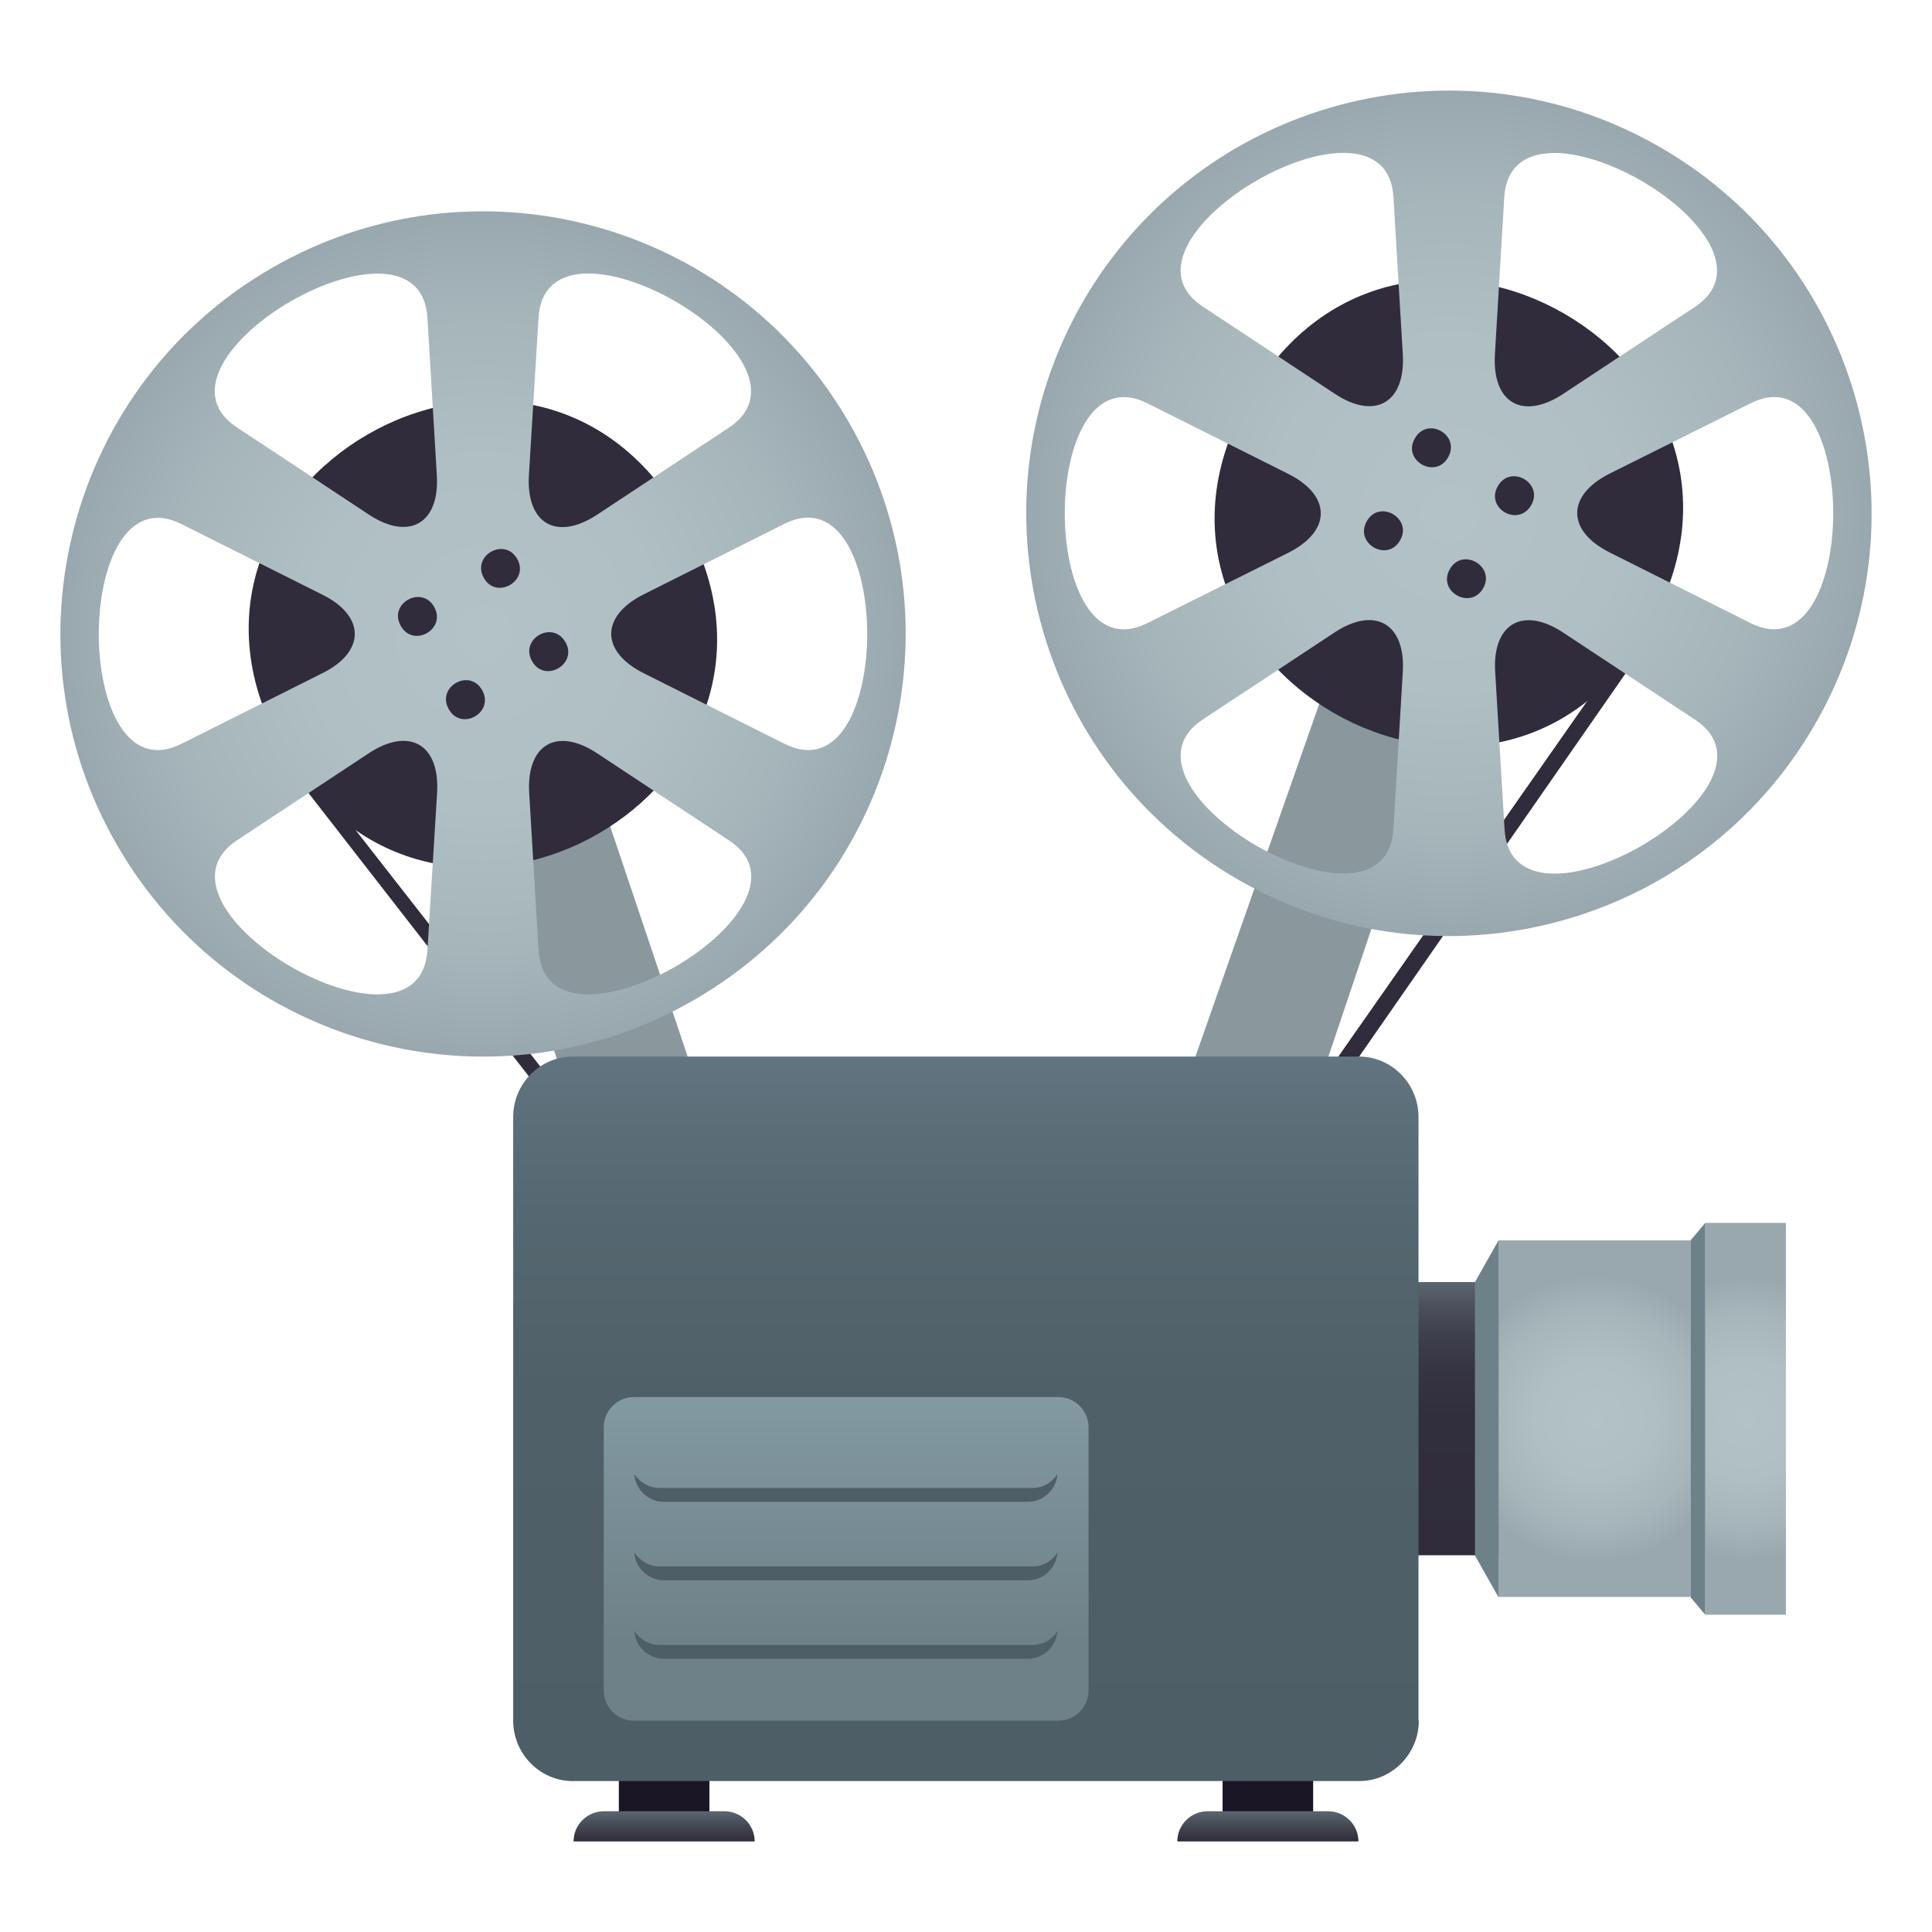 <?xml version="1.0" encoding="utf-8"?>
<!-- Generator: Adobe Illustrator 24.1.2, SVG Export Plug-In . SVG Version: 6.00 Build 0)  -->
<svg version="1.1" id="Layer_1" xmlns="http://www.w3.org/2000/svg" xmlns:xlink="http://www.w3.org/1999/xlink" x="0px" y="0px"
	 width="64px" height="64px" viewBox="0 0 64 64" style="enable-background:new 0 0 64 64;" xml:space="preserve">
<rect x="20.5" y="58" fill="#1A1626" width="3" height="2.43"/>
<linearGradient id="SVGID_1_" gradientUnits="userSpaceOnUse" x1="22" y1="61" x2="22" y2="60">
	<stop  offset="0" style="stop-color:#302C3B"/>
	<stop  offset="0.513" style="stop-color:#454853"/>
	<stop  offset="1" style="stop-color:#5B666E"/>
</linearGradient>
<path fill="url(#SVGID_1_)" d="M24,60h-4c-0.55,0-1,0.45-1,1h6C25,60.45,24.55,60,24,60z"/>
<rect x="40.5" y="58" fill="#1A1626" width="3" height="2.43"/>
<linearGradient id="SVGID_2_" gradientUnits="userSpaceOnUse" x1="42" y1="61" x2="42" y2="60">
	<stop  offset="0" style="stop-color:#302C3B"/>
	<stop  offset="0.513" style="stop-color:#454853"/>
	<stop  offset="1" style="stop-color:#5B666E"/>
</linearGradient>
<path fill="url(#SVGID_2_)" d="M44,60h-4c-0.55,0-1,0.45-1,1h6C45,60.45,44.55,60,44,60z"/>
<linearGradient id="SVGID_3_" gradientUnits="userSpaceOnUse" x1="47.355" y1="51.525" x2="47.355" y2="42.474">
	<stop  offset="0" style="stop-color:#302C3B"/>
	<stop  offset="0.502" style="stop-color:#312E3D"/>
	<stop  offset="0.682" style="stop-color:#363543"/>
	<stop  offset="0.811" style="stop-color:#3F404D"/>
	<stop  offset="0.915" style="stop-color:#4C515C"/>
	<stop  offset="1" style="stop-color:#5B666E"/>
</linearGradient>
<rect x="44.85" y="42.47" fill="url(#SVGID_3_)" width="5" height="9.05"/>
<radialGradient id="SVGID_4_" cx="52.819" cy="47" r="4.744" gradientUnits="userSpaceOnUse">
	<stop  offset="0" style="stop-color:#B3C2C6"/>
	<stop  offset="0.415" style="stop-color:#B0BFC3"/>
	<stop  offset="0.756" style="stop-color:#A6B5BA"/>
	<stop  offset="1" style="stop-color:#99A8AE"/>
</radialGradient>
<rect x="49.64" y="41.09" fill="url(#SVGID_4_)" width="6.36" height="11.81"/>
<polygon fill="#6E8189" points="48.86,51.53 49.64,52.91 49.64,41.09 48.86,42.47 "/>
<radialGradient id="SVGID_5_" cx="57.831" cy="47" r="4.686" gradientUnits="userSpaceOnUse">
	<stop  offset="0" style="stop-color:#B3C2C6"/>
	<stop  offset="0.415" style="stop-color:#B0BFC3"/>
	<stop  offset="0.756" style="stop-color:#A6B5BA"/>
	<stop  offset="1" style="stop-color:#99A8AE"/>
</radialGradient>
<rect x="56.49" y="40.51" fill="url(#SVGID_5_)" width="2.67" height="12.98"/>
<polygon fill="#6E8189" points="56,52.91 56.49,53.49 56.49,40.51 56,41.09 "/>
<polygon fill="#8A989E" points="24.73,40.79 20.27,40.79 14.27,22 17.73,20 "/>
<polygon fill="#8A989E" points="42.73,38.79 38.27,38.79 46.27,16 49.73,18 "/>
<polygon fill="#302C3B" points="19.32,37.15 18.68,37.15 8.4,23.93 8.83,23.72 "/>
<polygon fill="#302C3B" points="43.55,37.12 42.85,37.12 54.59,20.35 55.05,20.58 "/>
<path fill="#302C3B" d="M22.61,17.19c5.09,8.82-8.13,16.45-13.23,7.63C4.3,16,17.52,8.37,22.61,17.19z"/>
<radialGradient id="SVGID_6_" cx="-31.477" cy="-15.993" r="14" gradientTransform="matrix(0.866 -0.5 0.5 0.866 51.258 19.114)" gradientUnits="userSpaceOnUse">
	<stop  offset="0" style="stop-color:#B3C2C6"/>
	<stop  offset="0.415" style="stop-color:#B0BFC3"/>
	<stop  offset="0.756" style="stop-color:#A6B5BA"/>
	<stop  offset="1" style="stop-color:#99A8AE"/>
</radialGradient>
<path fill="url(#SVGID_6_)" d="M9,8.88C2.31,12.74,0.01,21.31,3.88,28c3.87,6.7,12.43,8.99,19.12,5.12c6.7-3.87,8.99-12.43,5.12-19.13
	C24.26,7.31,15.7,5.01,9,8.88z M17.84,10.53c0.24-4.08,9.71,1.39,6.3,3.64l-4.36,2.88c-1.34,0.88-2.35,0.3-2.26-1.3L17.84,10.53z
	 M14.16,10.53l0.31,5.21c0.1,1.6-0.92,2.19-2.26,1.3l-4.36-2.88C4.45,11.92,13.91,6.46,14.16,10.53z M6.01,17.36l4.67,2.34
	c1.43,0.71,1.43,1.89,0,2.6l-4.67,2.34C2.36,26.47,2.36,15.54,6.01,17.36z M14.16,31.47c-0.25,4.08-9.71-1.39-6.3-3.64l4.36-2.88
	c1.34-0.88,2.35-0.29,2.26,1.3L14.16,31.47z M17.84,31.47l-0.31-5.21c-0.09-1.6,0.92-2.19,2.26-1.3l4.36,2.88
	C27.55,30.08,18.09,35.55,17.84,31.47z M25.99,24.64l-4.67-2.34c-1.43-0.72-1.43-1.89,0-2.61l4.67-2.34
	C29.64,15.54,29.64,26.47,25.99,24.64z"/>
<path fill="#302C3B" d="M14.38,20.1c0.42,0.74-0.68,1.37-1.1,0.64C12.85,20,13.96,19.37,14.38,20.1z"/>
<path fill="#302C3B" d="M15.97,22.86c0.42,0.74-0.68,1.37-1.1,0.64C14.44,22.76,15.55,22.12,15.97,22.86z"/>
<path fill="#302C3B" d="M17.13,18.51c0.42,0.73-0.68,1.37-1.1,0.64C15.61,18.41,16.71,17.78,17.13,18.51z"/>
<path fill="#302C3B" d="M18.73,21.27c0.42,0.73-0.68,1.37-1.1,0.64C17.2,21.17,18.3,20.53,18.73,21.27z"/>
<path fill="#302C3B" d="M54.61,20.82c-5.09,8.82-18.32,1.18-13.23-7.64C46.48,4.37,59.7,12,54.61,20.82z"/>
<radialGradient id="SVGID_7_" cx="106.107" cy="26.122" r="14" gradientTransform="matrix(0.866 0.5 -0.5 0.866 -30.829 -58.673)" gradientUnits="userSpaceOnUse">
	<stop  offset="0" style="stop-color:#B3C2C6"/>
	<stop  offset="0.415" style="stop-color:#B0BFC3"/>
	<stop  offset="0.756" style="stop-color:#A6B5BA"/>
	<stop  offset="1" style="stop-color:#99A8AE"/>
</radialGradient>
<path fill="url(#SVGID_7_)" d="M55,4.88C48.3,1.01,39.74,3.31,35.87,10C32.01,16.7,34.3,25.26,41,29.13c6.69,3.87,15.26,1.57,19.12-5.13
	C63.99,17.31,61.69,8.74,55,4.88z M57.99,13.36c3.65-1.83,3.65,9.1,0,7.28l-4.67-2.34c-1.43-0.72-1.43-1.89,0-2.61L57.99,13.36z
	 M56.14,10.17l-4.36,2.88c-1.34,0.88-2.35,0.3-2.26-1.3l0.31-5.21C50.08,2.46,59.55,7.92,56.14,10.17z M46.16,6.53l0.31,5.21
	c0.09,1.6-0.92,2.19-2.26,1.3l-4.36-2.88C36.44,7.92,45.91,2.46,46.16,6.53z M38.01,20.64c-3.65,1.83-3.65-9.1,0-7.28l4.67,2.34
	c1.43,0.72,1.43,1.89,0,2.61L38.01,20.64z M39.85,23.83l4.36-2.88c1.34-0.88,2.35-0.29,2.26,1.3l-0.31,5.21
	C45.91,31.55,36.44,26.08,39.85,23.83z M49.84,27.47l-0.31-5.21c-0.1-1.6,0.92-2.19,2.26-1.3l4.36,2.88
	C59.55,26.08,50.09,31.55,49.84,27.47z"/>
<path fill="#302C3B" d="M47.97,15.15c-0.42,0.74-1.53,0.1-1.1-0.63C47.29,13.78,48.39,14.41,47.97,15.15z"/>
<path fill="#302C3B" d="M46.38,17.9c-0.42,0.74-1.53,0.1-1.1-0.64C45.7,16.53,46.8,17.17,46.38,17.9z"/>
<path fill="#302C3B" d="M50.72,16.74c-0.43,0.73-1.53,0.1-1.1-0.64C50.04,15.37,51.15,16,50.72,16.74z"/>
<path fill="#302C3B" d="M49.13,19.49c-0.42,0.73-1.53,0.1-1.1-0.64C48.45,18.12,49.55,18.76,49.13,19.49z"/>
<linearGradient id="SVGID_8_" gradientUnits="userSpaceOnUse" x1="32" y1="59" x2="32" y2="35">
	<stop  offset="0" style="stop-color:#4E5E67"/>
	<stop  offset="0.542" style="stop-color:#506069"/>
	<stop  offset="0.786" style="stop-color:#556770"/>
	<stop  offset="0.97" style="stop-color:#5F727D"/>
	<stop  offset="1" style="stop-color:#617580"/>
</linearGradient>
<path fill="url(#SVGID_8_)" d="M47,57c0,1.1-0.89,2-1.97,2H18.97C17.89,59,17,58.1,17,57V37c0-1.1,0.89-2,1.97-2h26.05
	c1.08,0,1.97,0.9,1.97,2V57z"/>
<linearGradient id="SVGID_9_" gradientUnits="userSpaceOnUse" x1="28.032" y1="57" x2="28.032" y2="46.275">
	<stop  offset="0.242" style="stop-color:#6E8189"/>
	<stop  offset="0.706" style="stop-color:#7A8F97"/>
	<stop  offset="1" style="stop-color:#839AA3"/>
</linearGradient>
<path fill="url(#SVGID_9_)" d="M36.06,56c0,0.55-0.45,1-1,1H21c-0.55,0-1-0.45-1-1v-8.72c0-0.55,0.45-1,1-1h14.06c0.55,0,1,0.45,1,1V56z"/>
<path fill="#4E5E67" d="M34.21,49.29H21.85c-0.36,0-0.65-0.19-0.84-0.46c0.04,0.51,0.46,0.92,0.98,0.92h12.06
	c0.52,0,0.94-0.41,0.98-0.92C34.86,49.1,34.56,49.29,34.21,49.29z"/>
<path fill="#4E5E67" d="M34.21,51.89H21.85c-0.36,0-0.65-0.19-0.84-0.46c0.04,0.51,0.46,0.92,0.98,0.92h12.06
	c0.52,0,0.94-0.41,0.98-0.92C34.86,51.7,34.56,51.89,34.21,51.89z"/>
<path fill="#4E5E67" d="M34.21,54.49H21.85c-0.36,0-0.65-0.19-0.84-0.46c0.04,0.51,0.46,0.92,0.98,0.92h12.06
	c0.52,0,0.94-0.41,0.98-0.92C34.86,54.3,34.56,54.49,34.21,54.49z"/>
</svg>
